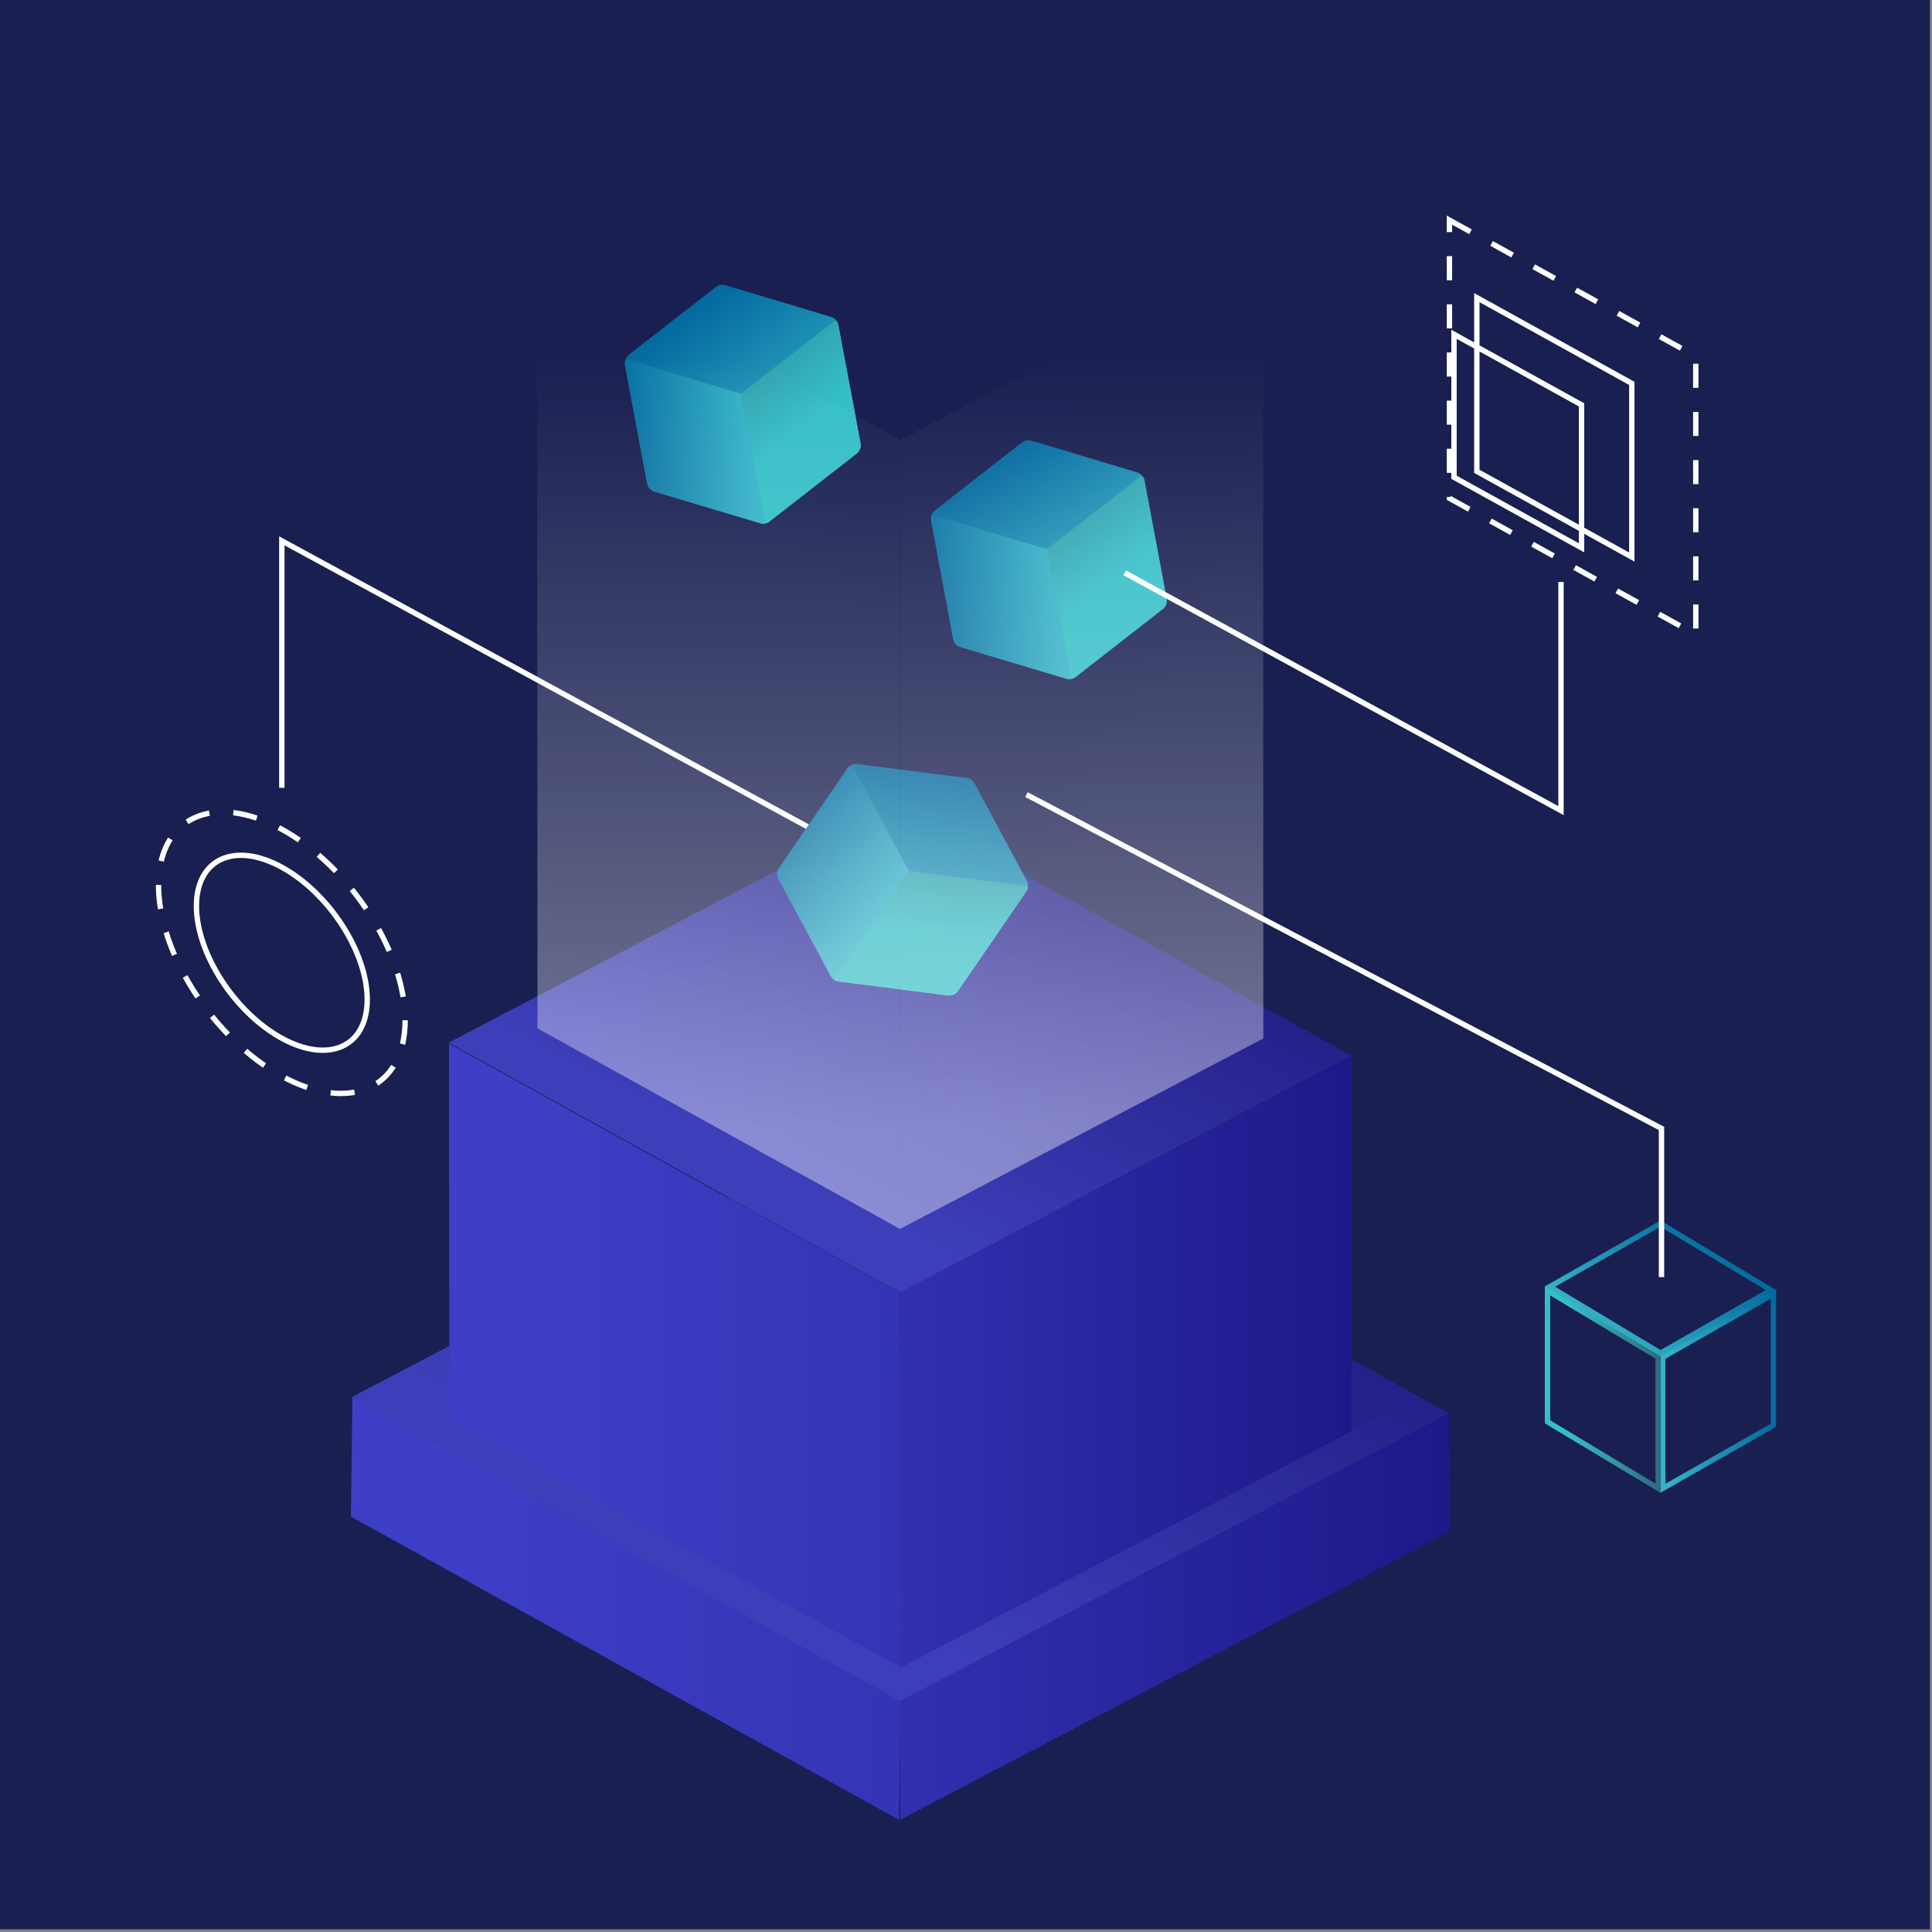 <?xml version="1.0" encoding="UTF-8" standalone="no"?>
<!DOCTYPE svg PUBLIC "-//W3C//DTD SVG 1.1//EN" "http://www.w3.org/Graphics/SVG/1.1/DTD/svg11.dtd">
<svg width="100%" height="100%" viewBox="0 0 3334 3334" version="1.1" xmlns="http://www.w3.org/2000/svg" xmlns:xlink="http://www.w3.org/1999/xlink" xml:space="preserve" xmlns:serif="http://www.serif.com/" style="fill-rule:evenodd;clip-rule:evenodd;stroke-miterlimit:10;">
    <rect x="0" y="0" width="3334" height="3334" fill="#808080" stroke="none"/>
    <g id="DataBeam" transform="matrix(4.167,0,0,4.167,0,0)">
        <rect x="0" y="0" width="800" height="800" style="fill:none;"/>
        <clipPath id="_clip1">
            <rect x="0" y="0" width="800" height="800"/>
        </clipPath>
        <g clip-path="url(#_clip1)">
            <g transform="matrix(0.24,0,0,0.24,-0.961,-0.961)">
                <rect x="4" y="3" width="3330" height="3330" style="fill:rgb(25,31,81);"/>
            </g>
            <g transform="matrix(1,0,0,1,356.987,223.973)">
                <path d="M0,130.671l-240.276,-130.671l0,102.265" style="fill:none;fill-rule:nonzero;stroke:white;stroke-width:2.22px;"/>
            </g>
            <g transform="matrix(-386.082,202.426,-202.426,-386.082,720.598,546.642)">
                <path d="M0.286,0.05l0.589,0l0.052,-0.1l-0.589,0l-0.052,0.1Z" style="fill:url(#_Linear2);fill-rule:nonzero;"/>
            </g>
            <g transform="matrix(707.14,391.194,-391.194,707.14,173.57,618.762)">
                <path d="M-0.054,-0.027l0.321,0l0.029,0.054l-0.321,0l-0.029,-0.054Z" style="fill:url(#_Linear3);fill-rule:nonzero;"/>
            </g>
            <g transform="matrix(252.031,139.425,-139.425,252.031,283.788,532.757)">
                <path d="M0.147,-0.372l0.902,0l-0.49,0.744l-0.902,0l0.49,-0.744Z" style="fill:url(#_Linear4);fill-rule:nonzero;"/>
            </g>
            <g transform="matrix(222.84,123.277,-123.277,222.84,294.1,538.68)">
                <path d="M0.147,-0.372l0.902,0l-0.49,0.744l-0.902,0l0.49,-0.744Z" style="fill:url(#_Linear5);fill-rule:nonzero;"/>
            </g>
            <g transform="matrix(-317.482,166.458,-166.458,-317.482,658.804,463.053)">
                <path d="M0.211,0.192l0.589,0l0.202,-0.384l-0.589,0l-0.202,0.384Z" style="fill:url(#_Linear6);fill-rule:nonzero;"/>
            </g>
            <g transform="matrix(581.495,321.683,-321.683,581.495,208.972,522.36)">
                <path d="M-0.096,-0.102l0.321,0l0.113,0.204l-0.321,0l-0.113,-0.204Z" style="fill:url(#_Linear7);fill-rule:nonzero;"/>
            </g>
            <g transform="matrix(207.249,114.651,-114.651,207.249,299.607,394.011)">
                <path d="M0.147,-0.372l0.902,0l-0.49,0.744l-0.902,0l0.49,-0.744Z" style="fill:url(#_Linear8);fill-rule:nonzero;"/>
            </g>
            <g transform="matrix(11.291,-76.526,-76.526,-11.291,369.113,396.315)">
                <path d="M0.963,0.38l-0.579,0.283c-0.019,0.01 -0.041,0.008 -0.058,-0.005l-0.474,-0.352c-0.015,-0.011 -0.024,-0.028 -0.023,-0.046l0.011,-0.59c0.001,-0.022 0.013,-0.041 0.032,-0.05l0.579,-0.283c0.019,-0.01 0.042,-0.008 0.059,0.005l0.474,0.352c0.014,0.011 0.023,0.028 0.023,0.046l-0.012,0.59c0,0.003 0,0.005 -0.001,0.007c-0.002,0.019 -0.014,0.035 -0.031,0.043Z" style="fill:url(#_Linear9);fill-rule:nonzero;"/>
            </g>
            <g transform="matrix(9.509,-109.255,-109.255,-9.509,383.485,411.407)">
                <path d="M0.021,0.351c-0.003,-0.006 -0.005,-0.012 -0.005,-0.018l-0.016,-0.416c-0.001,-0.015 0.007,-0.029 0.019,-0.036l0.397,-0.225c0.004,-0.002 0.009,-0.004 0.015,-0.005c0.003,0.002 0.006,0.005 0.006,0.009l0.018,0.445l-0.434,0.246Z" style="fill:url(#_Linear10);fill-rule:nonzero;"/>
            </g>
            <g transform="matrix(-45.065,-36.127,-36.127,45.065,369.376,377.317)">
                <path d="M0.889,-0.598l-0.054,0.724l-0.01,0.138c-0.002,0.028 -0.02,0.052 -0.045,0.064l-0.612,0.26l-0.117,0.05c-0.011,0.005 -0.023,0.007 -0.035,0.006l0.07,-0.944l0.782,-0.333c0.005,-0.002 0.011,-0.001 0.015,0.002c0.004,0.01 0.006,0.021 0.006,0.033Z" style="fill:url(#_Linear11);fill-rule:nonzero;"/>
            </g>
            <g transform="matrix(-46.264,-61.989,-61.989,46.264,453.693,257.679)">
                <path d="M1.007,-0.26l-0.013,0.59c0,0.021 -0.012,0.04 -0.031,0.05l-0.579,0.284c-0.019,0.009 -0.042,0.007 -0.059,-0.006l-0.473,-0.351c-0.015,-0.011 -0.024,-0.029 -0.023,-0.047l0.012,-0.59c0,-0.021 0.013,-0.04 0.032,-0.05l0.578,-0.284c0.019,-0.009 0.042,-0.007 0.059,0.006l0.474,0.351c0.004,0.004 0.008,0.008 0.011,0.012c0.008,0.01 0.012,0.022 0.012,0.035Z" style="fill:url(#_Linear12);fill-rule:nonzero;"/>
            </g>
            <g transform="matrix(-70.672,-83.767,-83.767,70.672,474.504,258.123)">
                <path d="M0.437,-0.34l0.018,0.445l-0.434,0.246c-0.003,-0.005 -0.005,-0.012 -0.005,-0.018l-0.016,-0.416c-0.001,-0.015 0.007,-0.029 0.02,-0.037l0.396,-0.224c0.004,-0.003 0.01,-0.004 0.015,-0.005c0.001,0.001 0.003,0.002 0.004,0.003c0.001,0.001 0.002,0.003 0.002,0.006Z" style="fill:url(#_Linear13);fill-rule:nonzero;"/>
            </g>
            <g transform="matrix(-57.327,6.44,6.44,57.327,440.391,244.149)">
                <path d="M0.883,-0.633c0.004,0.011 0.006,0.023 0.005,0.035l-0.06,0.817l-0.003,0.045c-0.002,0.028 -0.02,0.053 -0.046,0.064l-0.728,0.31c-0.011,0.005 -0.023,0.007 -0.035,0.006l0.069,-0.945l0.783,-0.333c0.001,-0.001 0.003,-0.001 0.004,-0.001c0.004,-0.001 0.008,0 0.011,0.002Z" style="fill:url(#_Linear14);fill-rule:nonzero;"/>
            </g>
            <g transform="matrix(-46.264,-61.989,-61.989,46.264,326.933,193.289)">
                <path d="M1.007,-0.26l-0.012,0.59c-0.001,0.021 -0.013,0.04 -0.032,0.05l-0.579,0.284c-0.019,0.009 -0.042,0.007 -0.059,-0.006l-0.473,-0.351c-0.015,-0.011 -0.024,-0.029 -0.023,-0.047l0.012,-0.59c0,-0.021 0.013,-0.04 0.032,-0.05l0.578,-0.284c0.019,-0.009 0.042,-0.007 0.059,0.006l0.474,0.351c0.004,0.004 0.008,0.008 0.011,0.012c0.008,0.01 0.012,0.022 0.012,0.035Z" style="fill:url(#_Linear15);fill-rule:nonzero;"/>
            </g>
            <g transform="matrix(-70.672,-83.767,-83.767,70.672,347.743,193.734)">
                <path d="M0.437,-0.34l0.018,0.445l-0.434,0.246c-0.003,-0.005 -0.005,-0.012 -0.005,-0.018l-0.016,-0.417c-0.001,-0.015 0.007,-0.028 0.02,-0.036l0.396,-0.224c0.004,-0.003 0.01,-0.004 0.015,-0.005c0.001,0.001 0.003,0.002 0.004,0.003c0.001,0.001 0.002,0.003 0.002,0.006Z" style="fill:url(#_Linear16);fill-rule:nonzero;"/>
            </g>
            <g transform="matrix(-57.327,6.44,6.44,57.327,313.631,179.76)">
                <path d="M0.883,-0.633c0.004,0.011 0.006,0.022 0.006,0.034l-0.064,0.863c-0.002,0.028 -0.02,0.053 -0.046,0.064l-0.728,0.31c-0.011,0.005 -0.023,0.007 -0.035,0.006l0.069,-0.945l0.783,-0.333c0.001,-0.001 0.003,-0.001 0.004,-0.001c0.004,-0.001 0.008,0 0.011,0.002Z" style="fill:url(#_Linear17);fill-rule:nonzero;"/>
            </g>
            <g transform="matrix(-0.869,0.495,0.495,0.869,711.511,622.439)">
                <path d="M-62.723,-63.806l52.738,0l26.884,47.194l-52.738,-0.001l-26.884,-47.193Z" style="fill:none;fill-rule:nonzero;stroke:url(#_Linear18);stroke-width:2.22px;"/>
            </g>
            <g transform="matrix(0.857,0.515,0.515,-0.857,665.219,528.558)">
                <path d="M-17.81,-17.652l53.464,0l27.98,-46.552l-53.464,0l-27.98,46.552Z" style="fill:none;fill-rule:nonzero;stroke:url(#_Linear19);stroke-width:2.22px;"/>
            </g>
            <g transform="matrix(0.857,0.515,0.515,-0.857,701.463,510.562)">
                <path d="M-13.818,-3.833l53.464,0l-25.828,-45.982l-53.464,0l25.828,45.982Z" style="fill:none;fill-rule:nonzero;stroke:url(#_Linear20);stroke-width:2.22px;"/>
            </g>
            <g transform="matrix(1,0,0,1,465.773,335.707)">
                <path d="M0,-98.478l180.68,98.478l0,-94.69" style="fill:none;fill-rule:nonzero;stroke:white;stroke-width:2.22px;"/>
            </g>
            <g transform="matrix(0.875,0.484,0.484,-0.875,648.17,77.193)">
                <path d="M-35.169,-35.416l116.584,0l55.768,-100.809l-116.584,0l-55.768,100.809Z" style="fill:none;fill-rule:nonzero;stroke:white;stroke-width:2.22px;stroke-dasharray:9.97,9.97;"/>
            </g>
            <g transform="matrix(0,-1,-1,0,661.905,209.066)">
                <path d="M13.873,50.301l71.931,0l-35.502,-64.174l-71.932,0l35.503,64.174Z" style="fill:none;fill-rule:nonzero;stroke:white;stroke-width:2.22px;"/>
            </g>
            <g transform="matrix(0,-1,-1,0,643.548,209.073)">
                <path d="M11.419,41.404l59.207,0l-29.222,-52.823l-59.208,0l29.223,52.823Z" style="fill:none;fill-rule:nonzero;stroke:white;stroke-width:2.22px;"/>
            </g>
            <g transform="matrix(0.48,-0.877,-0.877,-0.48,165.746,363.172)">
                <path d="M-51.082,-30.28c-24.775,-13.555 -44.858,1.527 -44.859,33.685c0.001,32.158 20.084,69.216 44.859,82.77c24.773,13.554 44.858,-1.528 44.857,-33.686c0.001,-32.158 -20.084,-69.216 -44.857,-82.769Z" style="fill:none;fill-rule:nonzero;stroke:white;stroke-width:2.22px;stroke-dasharray:9.97,9.97;"/>
            </g>
            <g transform="matrix(0.48,-0.877,-0.877,-0.48,150.675,372.823)">
                <path d="M-35.382,-20.974c-17.161,-9.388 -31.071,1.058 -31.071,23.332c0.001,22.275 13.911,47.943 31.071,57.331c17.16,9.388 31.071,-1.058 31.07,-23.333c0,-22.274 -13.91,-47.942 -31.07,-57.33Z" style="fill:none;fill-rule:nonzero;stroke:white;stroke-width:2.22px;"/>
            </g>
            <g transform="matrix(1,0,0,1,688.076,329.079)">
                <path d="M0,199.795l0,-61.549l-262.979,-138.246" style="fill:none;fill-rule:nonzero;stroke:white;stroke-width:2.22px;"/>
            </g>
            <g transform="matrix(-292.436,153.327,153.327,292.436,652.247,199.085)">
                <path d="M0.212,-0.438l0.514,0l0.459,0.876l-0.514,0l-0.459,-0.876Z" style="fill:url(#_Linear21);fill-rule:nonzero;"/>
            </g>
            <g transform="matrix(254.276,140.668,140.668,-254.276,169.746,233.251)">
                <path d="M-0.065,0.492l0.591,0l0.545,-0.984l-0.591,0l-0.545,0.984Z" style="fill:url(#_Linear22);fill-rule:nonzero;"/>
            </g>
        </g>
    </g>
    <defs>
        <linearGradient id="_Linear2" x1="0" y1="0" x2="1" y2="0" gradientUnits="userSpaceOnUse" gradientTransform="matrix(-0.886,-0.464,-0.464,0.886,1.144,0.282)"><stop offset="0" style="stop-color:rgb(61,63,199);stop-opacity:1"/><stop offset="0.02" style="stop-color:rgb(61,63,199);stop-opacity:1"/><stop offset="0.98" style="stop-color:rgb(26,19,129);stop-opacity:1"/><stop offset="1" style="stop-color:rgb(26,19,129);stop-opacity:1"/></linearGradient>
        <linearGradient id="_Linear3" x1="0" y1="0" x2="1" y2="0" gradientUnits="userSpaceOnUse" gradientTransform="matrix(0.875,-0.484,-0.484,-0.875,0.015,0.059)"><stop offset="0" style="stop-color:rgb(61,63,199);stop-opacity:1"/><stop offset="0.02" style="stop-color:rgb(61,63,199);stop-opacity:1"/><stop offset="0.98" style="stop-color:rgb(26,19,129);stop-opacity:1"/><stop offset="1" style="stop-color:rgb(26,19,129);stop-opacity:1"/></linearGradient>
        <linearGradient id="_Linear4" x1="0" y1="0" x2="1" y2="0" gradientUnits="userSpaceOnUse" gradientTransform="matrix(-0.037,-0.999,-0.999,0.037,0.366,0.353)"><stop offset="0" style="stop-color:rgb(61,63,186);stop-opacity:1"/><stop offset="0.07" style="stop-color:rgb(61,63,186);stop-opacity:1"/><stop offset="1" style="stop-color:rgb(26,19,116);stop-opacity:1"/></linearGradient>
        <linearGradient id="_Linear5" x1="0" y1="0" x2="1" y2="0" gradientUnits="userSpaceOnUse" gradientTransform="matrix(-0.037,-0.999,-0.999,0.037,0.366,0.353)"><stop offset="0" style="stop-color:rgb(61,63,186);stop-opacity:1"/><stop offset="0.07" style="stop-color:rgb(61,63,186);stop-opacity:1"/><stop offset="1" style="stop-color:rgb(26,19,116);stop-opacity:1"/></linearGradient>
        <linearGradient id="_Linear6" x1="0" y1="0" x2="1" y2="0" gradientUnits="userSpaceOnUse" gradientTransform="matrix(-0.886,-0.464,-0.464,0.886,1.144,0.282)"><stop offset="0" style="stop-color:rgb(61,63,199);stop-opacity:1"/><stop offset="0.02" style="stop-color:rgb(61,63,199);stop-opacity:1"/><stop offset="0.98" style="stop-color:rgb(26,19,129);stop-opacity:1"/><stop offset="1" style="stop-color:rgb(26,19,129);stop-opacity:1"/></linearGradient>
        <linearGradient id="_Linear7" x1="0" y1="0" x2="1" y2="0" gradientUnits="userSpaceOnUse" gradientTransform="matrix(0.875,-0.484,-0.484,-0.875,0.015,0.059)"><stop offset="0" style="stop-color:rgb(61,63,199);stop-opacity:1"/><stop offset="0.02" style="stop-color:rgb(61,63,199);stop-opacity:1"/><stop offset="0.98" style="stop-color:rgb(26,19,129);stop-opacity:1"/><stop offset="1" style="stop-color:rgb(26,19,129);stop-opacity:1"/></linearGradient>
        <linearGradient id="_Linear8" x1="0" y1="0" x2="1" y2="0" gradientUnits="userSpaceOnUse" gradientTransform="matrix(-0.037,-0.999,-0.999,0.037,0.366,0.353)"><stop offset="0" style="stop-color:rgb(61,63,186);stop-opacity:1"/><stop offset="0.07" style="stop-color:rgb(61,63,186);stop-opacity:1"/><stop offset="1" style="stop-color:rgb(26,19,116);stop-opacity:1"/></linearGradient>
        <linearGradient id="_Linear9" x1="0" y1="0" x2="1" y2="0" gradientUnits="userSpaceOnUse" gradientTransform="matrix(1,0,0,-1,0,5.38156e-06)"><stop offset="0" style="stop-color:rgb(52,178,199);stop-opacity:1"/><stop offset="0.02" style="stop-color:rgb(52,178,199);stop-opacity:1"/><stop offset="0.98" style="stop-color:rgb(4,106,159);stop-opacity:1"/><stop offset="1" style="stop-color:rgb(4,106,159);stop-opacity:1"/></linearGradient>
        <linearGradient id="_Linear10" x1="0" y1="0" x2="1" y2="0" gradientUnits="userSpaceOnUse" gradientTransform="matrix(1,1.38778e-17,1.38778e-17,-1,0,0.002)"><stop offset="0" style="stop-color:rgb(52,190,199);stop-opacity:1"/><stop offset="0.21" style="stop-color:rgb(52,190,199);stop-opacity:1"/><stop offset="0.98" style="stop-color:rgb(46,108,129);stop-opacity:1"/><stop offset="1" style="stop-color:rgb(46,108,129);stop-opacity:1"/></linearGradient>
        <linearGradient id="_Linear11" x1="0" y1="0" x2="1" y2="0" gradientUnits="userSpaceOnUse" gradientTransform="matrix(1,5.55112e-17,5.55112e-17,-1,0,0.01)"><stop offset="0" style="stop-color:rgb(52,178,199);stop-opacity:1"/><stop offset="0.07" style="stop-color:rgb(52,178,199);stop-opacity:1"/><stop offset="0.98" style="stop-color:rgb(4,106,159);stop-opacity:1"/><stop offset="1" style="stop-color:rgb(4,106,159);stop-opacity:1"/></linearGradient>
        <linearGradient id="_Linear12" x1="0" y1="0" x2="1" y2="0" gradientUnits="userSpaceOnUse" gradientTransform="matrix(1,0,0,-1,0,-3.28559e-06)"><stop offset="0" style="stop-color:rgb(52,178,199);stop-opacity:1"/><stop offset="0.02" style="stop-color:rgb(52,178,199);stop-opacity:1"/><stop offset="0.98" style="stop-color:rgb(4,106,159);stop-opacity:1"/><stop offset="1" style="stop-color:rgb(4,106,159);stop-opacity:1"/></linearGradient>
        <linearGradient id="_Linear13" x1="0" y1="0" x2="1" y2="0" gradientUnits="userSpaceOnUse" gradientTransform="matrix(1,0,0,-1,0,0.002)"><stop offset="0" style="stop-color:rgb(52,190,199);stop-opacity:1"/><stop offset="0.21" style="stop-color:rgb(52,190,199);stop-opacity:1"/><stop offset="0.98" style="stop-color:rgb(46,108,129);stop-opacity:1"/><stop offset="1" style="stop-color:rgb(46,108,129);stop-opacity:1"/></linearGradient>
        <linearGradient id="_Linear14" x1="0" y1="0" x2="1" y2="0" gradientUnits="userSpaceOnUse" gradientTransform="matrix(1,1.38778e-17,1.38778e-17,-1,0,0.009)"><stop offset="0" style="stop-color:rgb(52,178,199);stop-opacity:1"/><stop offset="0.07" style="stop-color:rgb(52,178,199);stop-opacity:1"/><stop offset="0.98" style="stop-color:rgb(4,106,159);stop-opacity:1"/><stop offset="1" style="stop-color:rgb(4,106,159);stop-opacity:1"/></linearGradient>
        <linearGradient id="_Linear15" x1="0" y1="0" x2="1" y2="0" gradientUnits="userSpaceOnUse" gradientTransform="matrix(1,0,0,-1,0,1.20791e-06)"><stop offset="0" style="stop-color:rgb(52,178,199);stop-opacity:1"/><stop offset="0.02" style="stop-color:rgb(52,178,199);stop-opacity:1"/><stop offset="0.98" style="stop-color:rgb(4,106,159);stop-opacity:1"/><stop offset="1" style="stop-color:rgb(4,106,159);stop-opacity:1"/></linearGradient>
        <linearGradient id="_Linear16" x1="0" y1="0" x2="1" y2="0" gradientUnits="userSpaceOnUse" gradientTransform="matrix(1,0,0,-1,0,0.002)"><stop offset="0" style="stop-color:rgb(52,190,199);stop-opacity:1"/><stop offset="0.21" style="stop-color:rgb(52,190,199);stop-opacity:1"/><stop offset="0.98" style="stop-color:rgb(46,108,129);stop-opacity:1"/><stop offset="1" style="stop-color:rgb(46,108,129);stop-opacity:1"/></linearGradient>
        <linearGradient id="_Linear17" x1="0" y1="0" x2="1" y2="0" gradientUnits="userSpaceOnUse" gradientTransform="matrix(1,1.38778e-17,1.38778e-17,-1,0,0.009)"><stop offset="0" style="stop-color:rgb(52,178,199);stop-opacity:1"/><stop offset="0.07" style="stop-color:rgb(52,178,199);stop-opacity:1"/><stop offset="0.98" style="stop-color:rgb(4,106,159);stop-opacity:1"/><stop offset="1" style="stop-color:rgb(4,106,159);stop-opacity:1"/></linearGradient>
        <linearGradient id="_Linear18" x1="0" y1="0" x2="1" y2="0" gradientUnits="userSpaceOnUse" gradientTransform="matrix(-41.743,23.779,23.779,41.743,-2.04,-52.099)"><stop offset="0" style="stop-color:rgb(52,178,199);stop-opacity:1"/><stop offset="0.07" style="stop-color:rgb(52,178,199);stop-opacity:1"/><stop offset="0.98" style="stop-color:rgb(4,106,159);stop-opacity:1"/><stop offset="1" style="stop-color:rgb(4,106,159);stop-opacity:1"/></linearGradient>
        <linearGradient id="_Linear19" x1="0" y1="0" x2="1" y2="0" gradientUnits="userSpaceOnUse" gradientTransform="matrix(41.175,24.749,24.749,-41.175,2.325,-53.303)"><stop offset="0" style="stop-color:rgb(52,190,199);stop-opacity:1"/><stop offset="0.21" style="stop-color:rgb(52,190,199);stop-opacity:1"/><stop offset="0.98" style="stop-color:rgb(46,108,129);stop-opacity:1"/><stop offset="1" style="stop-color:rgb(46,108,129);stop-opacity:1"/></linearGradient>
        <linearGradient id="_Linear20" x1="0" y1="0" x2="1" y2="0" gradientUnits="userSpaceOnUse" gradientTransform="matrix(10.031,60.342,60.342,-10.031,-5.016,-56.995)"><stop offset="0" style="stop-color:rgb(52,178,199);stop-opacity:1"/><stop offset="0.02" style="stop-color:rgb(52,178,199);stop-opacity:1"/><stop offset="0.98" style="stop-color:rgb(4,106,159);stop-opacity:1"/><stop offset="1" style="stop-color:rgb(4,106,159);stop-opacity:1"/></linearGradient>
        <linearGradient id="_Linear21" x1="0" y1="0" x2="1" y2="0" gradientUnits="userSpaceOnUse" gradientTransform="matrix(-0.44,-0.863,-0.863,0.44,0.908,0.437)"><stop offset="0" style="stop-color:white;stop-opacity:0.4"/><stop offset="1" style="stop-color:white;stop-opacity:0"/></linearGradient>
        <linearGradient id="_Linear22" x1="0" y1="0" x2="1" y2="0" gradientUnits="userSpaceOnUse" gradientTransform="matrix(-0.524,0.966,0.966,0.524,0.791,-0.484)"><stop offset="0" style="stop-color:white;stop-opacity:0.4"/><stop offset="1" style="stop-color:white;stop-opacity:0"/></linearGradient>
    </defs>
</svg>

